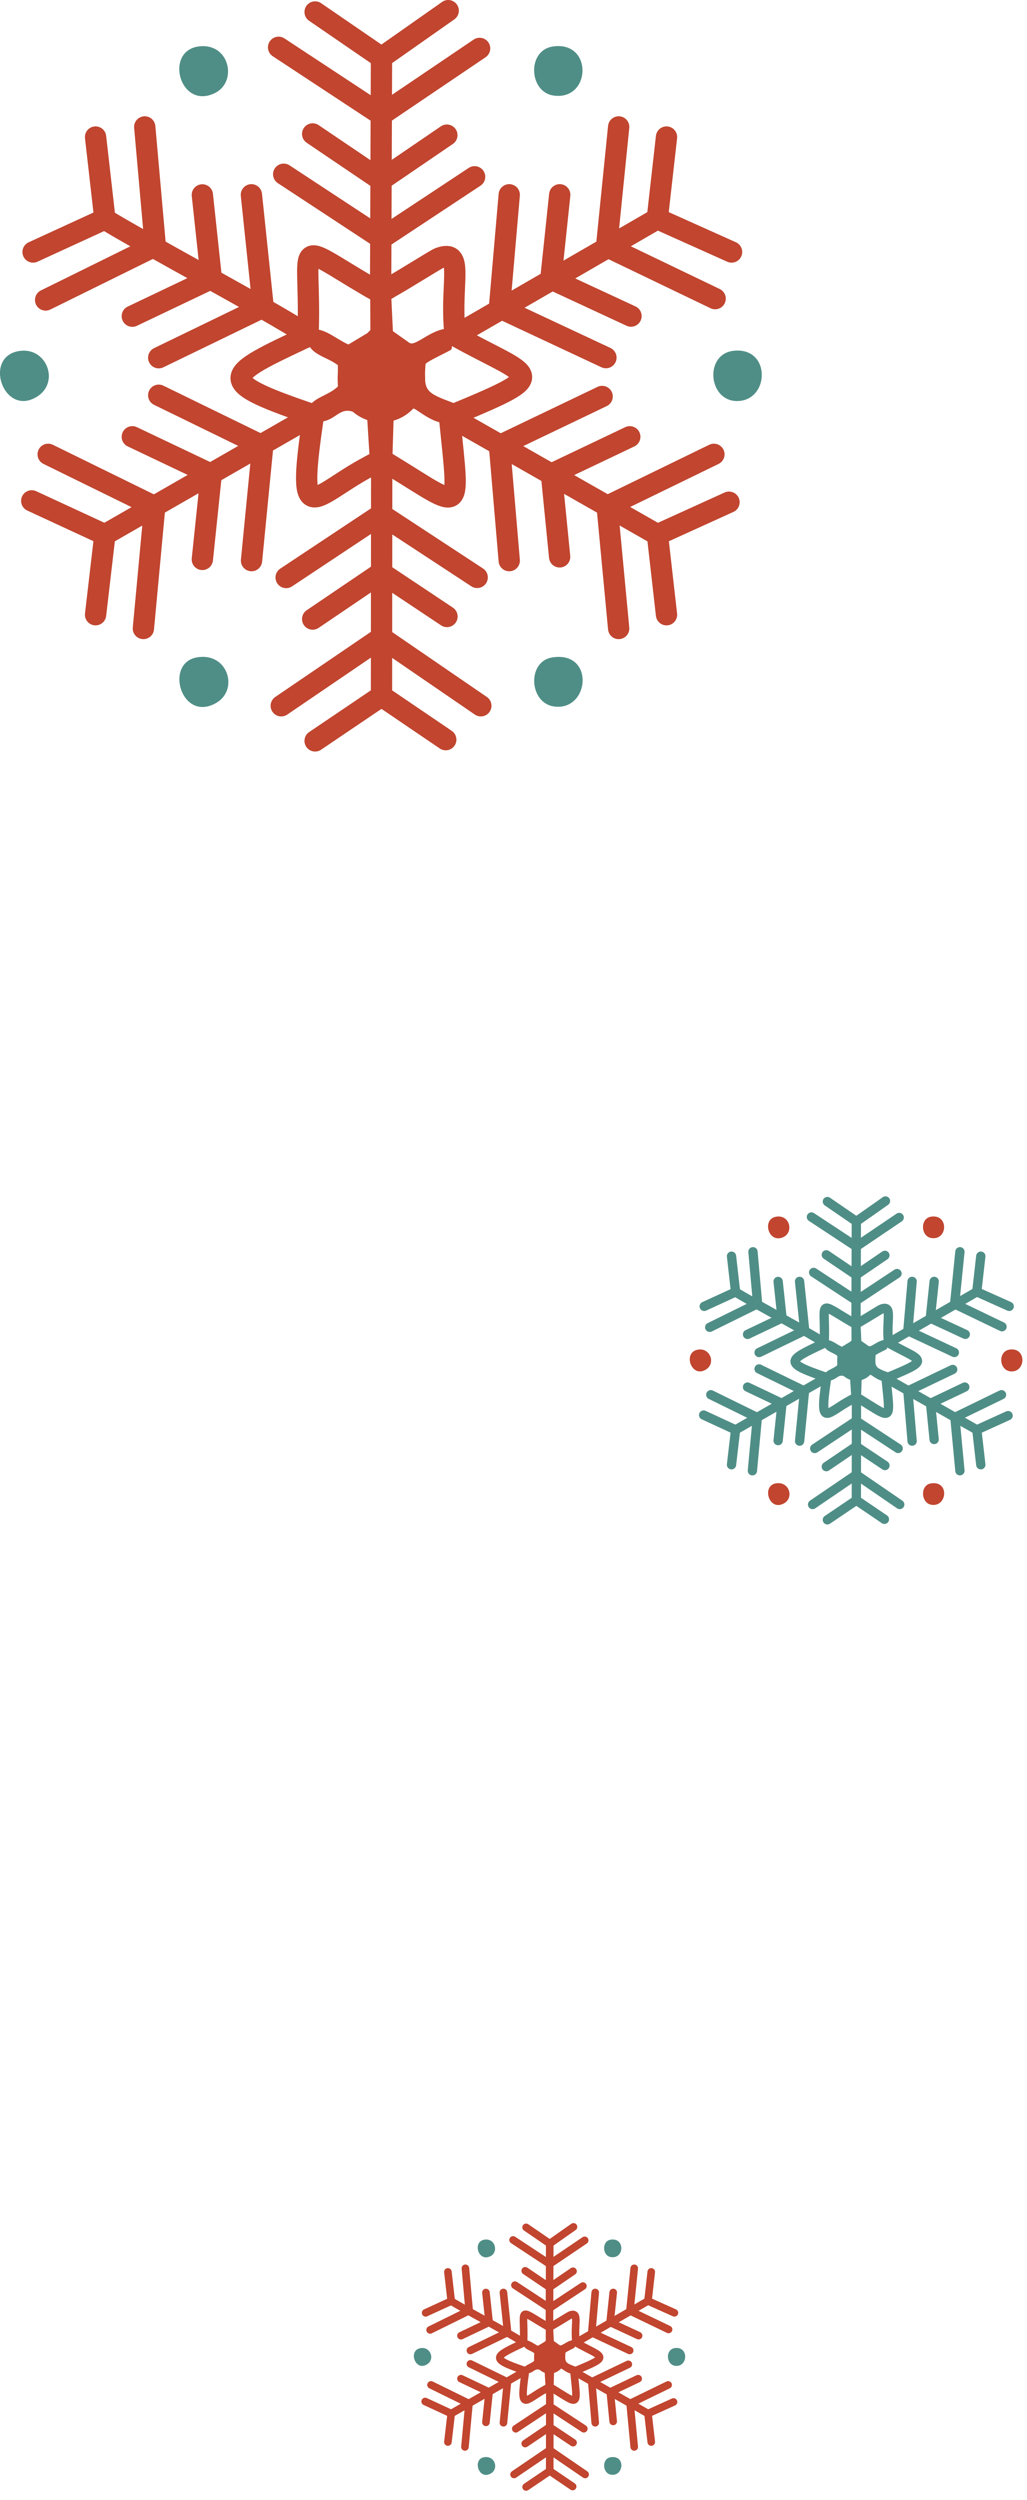 <svg width="67" height="163" viewBox="0 0 67 163" fill="none" xmlns="http://www.w3.org/2000/svg">
<g clip-path="url(#clip0_1451_3)">
<path d="M47.891 22.867C50.303 22.635 50.216 26.089 48.137 26.147C46.19 26.205 45.914 23.055 47.891 22.867Z" fill="#4F8E86"/>
<path d="M12.81 42.867C14.844 42.476 15.612 44.945 14.12 45.821C11.861 47.146 10.702 43.28 12.81 42.867Z" fill="#4F8E86"/>
<path d="M36.01 42.867C38.819 42.403 38.479 46.35 36.176 46.067C34.511 45.864 34.366 43.142 36.01 42.867Z" fill="#4F8E86"/>
<path d="M36.089 3.027C38.711 2.664 38.566 6.604 36.089 6.227C34.496 5.981 34.366 3.265 36.089 3.027Z" fill="#4F8E86"/>
<path d="M12.969 3.026C14.96 2.766 15.525 5.315 14.033 6.06C11.731 7.212 10.688 3.323 12.969 3.026Z" fill="#4F8E86"/>
<path d="M1.412 22.867C3.071 22.737 3.86 24.895 2.477 25.822C0.218 27.335 -1.216 23.077 1.412 22.867Z" fill="#4F8E86"/>
<path d="M25.423 18.739C25.423 18.739 25.474 18.71 25.496 18.696L25.633 21.593L26.741 22.375C27.234 22.563 28.349 21.194 29.652 21.448C29.652 21.564 29.674 21.679 29.681 21.795V21.882L29.761 21.925C29.341 22.237 29.558 22.599 29.442 22.787C29.392 22.867 27.943 23.511 27.762 23.729C27.639 25.532 27.712 25.575 29.688 26.314L29.775 26.951C29.645 27.002 29.515 27.059 29.384 27.11L29.305 27.139C29.319 27.255 29.334 27.371 29.348 27.487C28.537 27.899 27.183 26.654 26.987 26.639C26.756 26.625 26.032 27.356 25.677 27.378L25.583 30.39C25.583 30.39 25.633 30.419 25.655 30.434C25.633 30.419 25.604 30.405 25.583 30.39C25.38 30.267 25.184 30.144 24.982 30.021H24.83C24.605 30.137 24.373 30.253 24.149 30.376C24.12 30.39 24.098 30.405 24.076 30.419C24.098 30.405 24.127 30.39 24.149 30.376L23.961 27.378C21.948 25.872 22.237 27.726 20.398 27.487C20.413 27.371 20.434 27.255 20.449 27.139L20.384 27.023C20.275 26.987 20.166 26.951 20.058 26.915C20.116 25.944 21.354 25.879 22.042 25.198V23.808C21.245 23.2 20.043 23.12 20.029 21.954L20.108 21.911C20.108 21.911 20.05 21.889 20.036 21.868L20.116 21.737V21.477C21.129 21.296 21.854 22.078 22.73 22.461L23.961 21.723L24.163 21.52L24.149 18.732C24.345 18.848 24.554 18.95 24.757 19.065H24.909C25.083 18.964 25.257 18.855 25.431 18.754V18.739H25.423Z" fill="#C1452F"/>
<path d="M41.086 28.479L35.974 30.912L36.51 36.306" stroke="#C1452F" stroke-width="1.39" stroke-linecap="round" stroke-linejoin="round"/>
<path d="M24.888 3.751L20.558 0.782" stroke="#C1452F" stroke-width="1.39" stroke-linecap="round" stroke-linejoin="round"/>
<path d="M8.632 28.479L13.78 30.926L13.201 36.473" stroke="#C1452F" stroke-width="1.39" stroke-linecap="round" stroke-linejoin="round"/>
<path d="M24.888 3.751L29.24 0.695" stroke="#C1452F" stroke-width="1.39" stroke-linecap="round" stroke-linejoin="round"/>
<path d="M29.311 27.139L42.888 34.865" stroke="#C1452F" stroke-width="1.39" stroke-linecap="round" stroke-linejoin="round"/>
<path d="M24.888 3.751L24.83 19.095" stroke="#C1452F" stroke-width="1.39" stroke-linecap="round" stroke-linejoin="round"/>
<path d="M29.152 8.812L24.851 11.745L20.398 8.733" stroke="#C1452F" stroke-width="1.39" stroke-linecap="round" stroke-linejoin="round"/>
<path d="M20.456 27.052L6.843 34.865" stroke="#C1452F" stroke-width="1.39" stroke-linecap="round" stroke-linejoin="round"/>
<path d="M31.289 3.157L24.873 7.494L18.175 3.085" stroke="#C1452F" stroke-width="1.39" stroke-linecap="round" stroke-linejoin="round"/>
<path d="M46.574 29.623L39.608 33.012L40.361 40.977" stroke="#C1452F" stroke-width="1.39" stroke-linecap="round" stroke-linejoin="round"/>
<path d="M18.668 37.653L24.866 33.54L31.13 37.646" stroke="#C1452F" stroke-width="1.39" stroke-linecap="round" stroke-linejoin="round"/>
<path d="M9.443 8.276L10.131 16.031L2.977 19.558" stroke="#C1452F" stroke-width="1.39" stroke-linecap="round" stroke-linejoin="round"/>
<path d="M6.843 14.279C8.444 15.344 19.551 21.267 20.029 21.868C20.044 21.889 20.073 21.897 20.102 21.911" stroke="#C1452F" stroke-width="1.39" stroke-linecap="round" stroke-linejoin="round"/>
<path d="M40.361 8.276L39.572 16.068L46.654 19.471" stroke="#C1452F" stroke-width="1.39" stroke-linecap="round" stroke-linejoin="round"/>
<path d="M42.882 14.257L29.689 21.882" stroke="#C1452F" stroke-width="1.39" stroke-linecap="round" stroke-linejoin="round"/>
<path d="M6.843 14.279L2.158 16.43" stroke="#C1452F" stroke-width="1.39" stroke-linecap="round" stroke-linejoin="round"/>
<path d="M6.843 14.279L6.235 8.935" stroke="#C1452F" stroke-width="1.39" stroke-linecap="round" stroke-linejoin="round"/>
<path d="M42.881 14.258L43.482 8.935" stroke="#C1452F" stroke-width="1.39" stroke-linecap="round" stroke-linejoin="round"/>
<path d="M42.881 14.257L47.726 16.43" stroke="#C1452F" stroke-width="1.39" stroke-linecap="round" stroke-linejoin="round"/>
<path d="M30.963 11.527L24.88 15.546L18.508 11.361" stroke="#C1452F" stroke-width="1.39" stroke-linecap="round" stroke-linejoin="round"/>
<path d="M36.516 12.701L35.937 18.182L41.165 20.608" stroke="#C1452F" stroke-width="1.39" stroke-linecap="round" stroke-linejoin="round"/>
<path d="M13.201 12.708L13.787 18.16L8.632 20.615" stroke="#C1452F" stroke-width="1.39" stroke-linecap="round" stroke-linejoin="round"/>
<path d="M16.401 12.701L17.169 20.021L10.355 23.323" stroke="#C1452F" stroke-width="1.39" stroke-linecap="round" stroke-linejoin="round"/>
<path d="M33.222 12.701L32.584 20.065L39.529 23.316" stroke="#C1452F" stroke-width="1.39" stroke-linecap="round" stroke-linejoin="round"/>
<path d="M24.83 19.095L24.75 19.051C24.547 18.935 24.337 18.834 24.142 18.718C18.994 15.713 20.268 15.583 20.109 21.462V21.897" stroke="#C1452F" stroke-width="1.39" stroke-linecap="round" stroke-linejoin="round"/>
<path d="M29.689 21.882V21.795C29.674 21.68 29.66 21.564 29.653 21.448C29.399 18.32 30.283 16.249 28.668 16.821C28.443 16.901 26.568 18.102 25.496 18.703C25.474 18.718 25.446 18.732 25.424 18.747C25.25 18.848 25.076 18.957 24.902 19.058L24.83 19.102" stroke="#C1452F" stroke-width="1.39" stroke-linecap="round" stroke-linejoin="round"/>
<path d="M20.101 21.911L20.021 21.955C14.67 24.467 13.932 24.815 20.05 26.915C20.159 26.951 20.267 26.987 20.376 27.023L20.456 27.052" stroke="#C1452F" stroke-width="1.39" stroke-linecap="round" stroke-linejoin="round"/>
<path d="M29.688 21.882L29.76 21.925C34.691 24.663 36.147 24.301 29.775 26.951C29.645 27.002 29.514 27.059 29.384 27.11L29.304 27.139" stroke="#C1452F" stroke-width="1.39" stroke-linecap="round" stroke-linejoin="round"/>
<path d="M29.312 27.139C29.326 27.255 29.341 27.371 29.355 27.487C29.978 33.685 30.217 33.229 25.655 30.434C25.633 30.419 25.604 30.405 25.583 30.391C25.38 30.267 25.184 30.144 24.982 30.021L24.909 29.978" stroke="#C1452F" stroke-width="1.39" stroke-linecap="round" stroke-linejoin="round"/>
<path d="M20.456 27.052L20.441 27.139C20.427 27.255 20.405 27.371 20.391 27.487C19.319 34.764 20.47 32.309 24.069 30.412C24.091 30.398 24.12 30.383 24.142 30.369C24.373 30.246 24.598 30.13 24.822 30.007L24.895 29.963" stroke="#C1452F" stroke-width="1.39" stroke-linecap="round" stroke-linejoin="round"/>
<path d="M10.355 25.77L17.14 29.08L16.409 36.552" stroke="#C1452F" stroke-width="1.39" stroke-linecap="round" stroke-linejoin="round"/>
<path d="M39.282 25.85L32.584 29.058L33.222 36.552" stroke="#C1452F" stroke-width="1.39" stroke-linecap="round" stroke-linejoin="round"/>
<path d="M24.902 29.971L24.888 45.379" stroke="#C1452F" stroke-width="1.39" stroke-linecap="round" stroke-linejoin="round"/>
<path d="M3.143 29.623L10.094 33.033L9.355 40.977" stroke="#C1452F" stroke-width="1.39" stroke-linecap="round" stroke-linejoin="round"/>
<path d="M6.843 34.865L2.071 32.657" stroke="#C1452F" stroke-width="1.39" stroke-linecap="round" stroke-linejoin="round"/>
<path d="M6.843 34.866L6.235 40.079" stroke="#C1452F" stroke-width="1.39" stroke-linecap="round" stroke-linejoin="round"/>
<path d="M42.889 34.866L43.482 40.079" stroke="#C1452F" stroke-width="1.39" stroke-linecap="round" stroke-linejoin="round"/>
<path d="M42.889 34.865L47.559 32.744" stroke="#C1452F" stroke-width="1.39" stroke-linecap="round" stroke-linejoin="round"/>
<path d="M20.398 40.362L24.866 37.335L29.16 40.195" stroke="#C1452F" stroke-width="1.39" stroke-linecap="round" stroke-linejoin="round"/>
<path d="M18.349 46.016L24.881 41.57L31.369 46.016" stroke="#C1452F" stroke-width="1.39" stroke-linecap="round" stroke-linejoin="round"/>
<path d="M24.888 45.379L20.558 48.305" stroke="#C1452F" stroke-width="1.39" stroke-linecap="round" stroke-linejoin="round"/>
<path d="M24.888 45.379L29.08 48.225" stroke="#C1452F" stroke-width="1.39" stroke-linecap="round" stroke-linejoin="round"/>
<path d="M24.88 27.538C26.456 27.538 27.733 26.26 27.733 24.685C27.733 23.109 26.456 21.832 24.88 21.832C23.304 21.832 22.027 23.109 22.027 24.685C22.027 26.26 23.304 27.538 24.88 27.538Z" fill="#C1452F"/>
</g>
<g clip-path="url(#clip1_1451_3)">
<path d="M65.912 87.985C66.964 87.884 66.927 89.392 66.019 89.417C65.168 89.442 65.048 88.067 65.912 87.985Z" fill="#C1452F"/>
<path d="M50.593 96.718C51.482 96.547 51.817 97.625 51.166 98.008C50.179 98.586 49.673 96.898 50.593 96.718Z" fill="#C1452F"/>
<path d="M60.724 96.718C61.95 96.515 61.802 98.238 60.796 98.115C60.069 98.027 60.006 96.838 60.724 96.718Z" fill="#C1452F"/>
<path d="M60.758 79.322C61.903 79.163 61.839 80.883 60.758 80.719C60.062 80.612 60.006 79.426 60.758 79.322Z" fill="#C1452F"/>
<path d="M50.663 79.322C51.532 79.208 51.779 80.321 51.128 80.646C50.122 81.149 49.667 79.451 50.663 79.322Z" fill="#C1452F"/>
<path d="M45.617 87.985C46.341 87.928 46.685 88.87 46.081 89.275C45.095 89.936 44.469 88.077 45.617 87.985Z" fill="#C1452F"/>
<path d="M56.101 86.183C56.101 86.183 56.123 86.17 56.133 86.163L56.193 87.428L56.677 87.77C56.892 87.852 57.379 87.254 57.948 87.365C57.948 87.416 57.957 87.466 57.96 87.517V87.555L57.995 87.574C57.812 87.71 57.907 87.868 57.856 87.95C57.834 87.985 57.201 88.266 57.122 88.361C57.069 89.148 57.1 89.167 57.963 89.49L58.001 89.768C57.944 89.79 57.888 89.815 57.831 89.838L57.796 89.85C57.802 89.901 57.809 89.951 57.815 90.002C57.461 90.182 56.869 89.638 56.784 89.632C56.683 89.626 56.367 89.945 56.212 89.954L56.171 91.27C56.171 91.27 56.193 91.282 56.202 91.289C56.193 91.282 56.18 91.276 56.171 91.27C56.082 91.216 55.997 91.162 55.908 91.109H55.842C55.744 91.159 55.643 91.21 55.545 91.263C55.532 91.27 55.523 91.276 55.513 91.282C55.523 91.276 55.535 91.27 55.545 91.263L55.462 89.954C54.584 89.297 54.71 90.106 53.907 90.002C53.913 89.951 53.923 89.901 53.929 89.85L53.901 89.8C53.853 89.784 53.806 89.768 53.758 89.752C53.783 89.329 54.324 89.3 54.625 89.003V88.396C54.277 88.13 53.752 88.095 53.746 87.586L53.78 87.567C53.78 87.567 53.755 87.558 53.749 87.548L53.783 87.492V87.378C54.226 87.299 54.542 87.64 54.925 87.808L55.462 87.485L55.551 87.397L55.545 86.179C55.63 86.23 55.722 86.274 55.81 86.325H55.877C55.953 86.281 56.028 86.233 56.104 86.189V86.183H56.101Z" fill="#4F8E86"/>
<path d="M62.94 90.435L60.708 91.497L60.942 93.853" stroke="#4F8E86" stroke-width="0.607" stroke-linecap="round" stroke-linejoin="round"/>
<path d="M55.867 79.638L53.977 78.341" stroke="#4F8E86" stroke-width="0.607" stroke-linecap="round" stroke-linejoin="round"/>
<path d="M48.769 90.435L51.017 91.504L50.764 93.926" stroke="#4F8E86" stroke-width="0.607" stroke-linecap="round" stroke-linejoin="round"/>
<path d="M55.867 79.638L57.767 78.303" stroke="#4F8E86" stroke-width="0.607" stroke-linecap="round" stroke-linejoin="round"/>
<path d="M57.799 89.85L63.727 93.224" stroke="#4F8E86" stroke-width="0.607" stroke-linecap="round" stroke-linejoin="round"/>
<path d="M55.867 79.638L55.842 86.338" stroke="#4F8E86" stroke-width="0.607" stroke-linecap="round" stroke-linejoin="round"/>
<path d="M57.729 81.848L55.851 83.128L53.907 81.813" stroke="#4F8E86" stroke-width="0.607" stroke-linecap="round" stroke-linejoin="round"/>
<path d="M53.932 89.812L47.988 93.224" stroke="#4F8E86" stroke-width="0.607" stroke-linecap="round" stroke-linejoin="round"/>
<path d="M58.662 79.379L55.861 81.272L52.936 79.347" stroke="#4F8E86" stroke-width="0.607" stroke-linecap="round" stroke-linejoin="round"/>
<path d="M65.337 90.935L62.295 92.414L62.624 95.892" stroke="#4F8E86" stroke-width="0.607" stroke-linecap="round" stroke-linejoin="round"/>
<path d="M53.151 94.441L55.858 92.645L58.593 94.438" stroke="#4F8E86" stroke-width="0.607" stroke-linecap="round" stroke-linejoin="round"/>
<path d="M49.123 81.614L49.424 85L46.3 86.54" stroke="#4F8E86" stroke-width="0.607" stroke-linecap="round" stroke-linejoin="round"/>
<path d="M47.988 84.235C48.687 84.7 53.537 87.286 53.746 87.549C53.752 87.558 53.765 87.561 53.778 87.567" stroke="#4F8E86" stroke-width="0.607" stroke-linecap="round" stroke-linejoin="round"/>
<path d="M62.624 81.614L62.279 85.016L65.371 86.502" stroke="#4F8E86" stroke-width="0.607" stroke-linecap="round" stroke-linejoin="round"/>
<path d="M63.724 84.225L57.963 87.555" stroke="#4F8E86" stroke-width="0.607" stroke-linecap="round" stroke-linejoin="round"/>
<path d="M47.988 84.235L45.942 85.174" stroke="#4F8E86" stroke-width="0.607" stroke-linecap="round" stroke-linejoin="round"/>
<path d="M47.988 84.235L47.723 81.902" stroke="#4F8E86" stroke-width="0.607" stroke-linecap="round" stroke-linejoin="round"/>
<path d="M63.724 84.225L63.986 81.902" stroke="#4F8E86" stroke-width="0.607" stroke-linecap="round" stroke-linejoin="round"/>
<path d="M63.724 84.225L65.839 85.174" stroke="#4F8E86" stroke-width="0.607" stroke-linecap="round" stroke-linejoin="round"/>
<path d="M58.52 83.034L55.864 84.788L53.081 82.961" stroke="#4F8E86" stroke-width="0.607" stroke-linecap="round" stroke-linejoin="round"/>
<path d="M60.945 83.546L60.692 85.939L62.975 86.998" stroke="#4F8E86" stroke-width="0.607" stroke-linecap="round" stroke-linejoin="round"/>
<path d="M50.764 83.549L51.02 85.93L48.769 87.001" stroke="#4F8E86" stroke-width="0.607" stroke-linecap="round" stroke-linejoin="round"/>
<path d="M52.162 83.546L52.497 86.742L49.522 88.184" stroke="#4F8E86" stroke-width="0.607" stroke-linecap="round" stroke-linejoin="round"/>
<path d="M59.506 83.546L59.228 86.761L62.26 88.181" stroke="#4F8E86" stroke-width="0.607" stroke-linecap="round" stroke-linejoin="round"/>
<path d="M55.842 86.338L55.807 86.319C55.719 86.268 55.627 86.224 55.541 86.173C53.294 84.861 53.85 84.804 53.78 87.371V87.561" stroke="#4F8E86" stroke-width="0.607" stroke-linecap="round" stroke-linejoin="round"/>
<path d="M57.963 87.555V87.517C57.957 87.466 57.951 87.416 57.947 87.365C57.837 85.999 58.223 85.095 57.517 85.345C57.419 85.379 56.601 85.904 56.133 86.167C56.123 86.173 56.111 86.18 56.101 86.186C56.025 86.23 55.949 86.278 55.873 86.322L55.842 86.341" stroke="#4F8E86" stroke-width="0.607" stroke-linecap="round" stroke-linejoin="round"/>
<path d="M53.777 87.567L53.742 87.586C51.406 88.684 51.083 88.835 53.755 89.752C53.802 89.768 53.85 89.784 53.897 89.8L53.932 89.812" stroke="#4F8E86" stroke-width="0.607" stroke-linecap="round" stroke-linejoin="round"/>
<path d="M57.963 87.555L57.995 87.574C60.148 88.769 60.783 88.611 58.001 89.768C57.944 89.79 57.887 89.815 57.83 89.838L57.795 89.85" stroke="#4F8E86" stroke-width="0.607" stroke-linecap="round" stroke-linejoin="round"/>
<path d="M57.799 89.85C57.805 89.901 57.812 89.951 57.818 90.002C58.09 92.709 58.194 92.509 56.202 91.289C56.193 91.283 56.18 91.276 56.17 91.27C56.082 91.216 55.997 91.162 55.908 91.109L55.877 91.09" stroke="#4F8E86" stroke-width="0.607" stroke-linecap="round" stroke-linejoin="round"/>
<path d="M53.932 89.812L53.926 89.85C53.919 89.901 53.91 89.951 53.904 90.002C53.436 93.18 53.938 92.108 55.51 91.279C55.519 91.273 55.532 91.267 55.541 91.26C55.643 91.207 55.741 91.156 55.839 91.102L55.87 91.083" stroke="#4F8E86" stroke-width="0.607" stroke-linecap="round" stroke-linejoin="round"/>
<path d="M49.522 89.253L52.484 90.698L52.165 93.96" stroke="#4F8E86" stroke-width="0.607" stroke-linecap="round" stroke-linejoin="round"/>
<path d="M62.153 89.287L59.228 90.688L59.506 93.96" stroke="#4F8E86" stroke-width="0.607" stroke-linecap="round" stroke-linejoin="round"/>
<path d="M55.873 91.087L55.867 97.815" stroke="#4F8E86" stroke-width="0.607" stroke-linecap="round" stroke-linejoin="round"/>
<path d="M46.372 90.935L49.407 92.424L49.085 95.892" stroke="#4F8E86" stroke-width="0.607" stroke-linecap="round" stroke-linejoin="round"/>
<path d="M47.988 93.224L45.904 92.26" stroke="#4F8E86" stroke-width="0.607" stroke-linecap="round" stroke-linejoin="round"/>
<path d="M47.988 93.224L47.723 95.5" stroke="#4F8E86" stroke-width="0.607" stroke-linecap="round" stroke-linejoin="round"/>
<path d="M63.727 93.224L63.986 95.5" stroke="#4F8E86" stroke-width="0.607" stroke-linecap="round" stroke-linejoin="round"/>
<path d="M63.727 93.224L65.766 92.297" stroke="#4F8E86" stroke-width="0.607" stroke-linecap="round" stroke-linejoin="round"/>
<path d="M53.907 95.624L55.858 94.302L57.733 95.551" stroke="#4F8E86" stroke-width="0.607" stroke-linecap="round" stroke-linejoin="round"/>
<path d="M53.012 98.093L55.864 96.152L58.697 98.093" stroke="#4F8E86" stroke-width="0.607" stroke-linecap="round" stroke-linejoin="round"/>
<path d="M55.867 97.815L53.977 99.092" stroke="#4F8E86" stroke-width="0.607" stroke-linecap="round" stroke-linejoin="round"/>
<path d="M55.867 97.815L57.698 99.057" stroke="#4F8E86" stroke-width="0.607" stroke-linecap="round" stroke-linejoin="round"/>
<path d="M55.864 90.024C56.552 90.024 57.11 89.466 57.11 88.778C57.11 88.091 56.552 87.533 55.864 87.533C55.176 87.533 54.618 88.091 54.618 88.778C54.618 89.466 55.176 90.024 55.864 90.024Z" fill="#4F8E86"/>
</g>
<g clip-path="url(#clip2_1451_3)">
<path d="M44.057 153.088C44.916 153.005 44.885 154.236 44.145 154.256C43.451 154.277 43.353 153.155 44.057 153.088Z" fill="#4F8E86"/>
<path d="M31.562 160.211C32.287 160.072 32.56 160.951 32.029 161.264C31.224 161.736 30.812 160.358 31.562 160.211Z" fill="#4F8E86"/>
<path d="M39.825 160.211C40.826 160.046 40.705 161.452 39.885 161.351C39.292 161.279 39.24 160.309 39.825 160.211Z" fill="#4F8E86"/>
<path d="M39.854 146.021C40.787 145.892 40.736 147.295 39.854 147.161C39.286 147.074 39.24 146.107 39.854 146.021Z" fill="#4F8E86"/>
<path d="M31.619 146.021C32.328 145.929 32.529 146.836 31.998 147.102C31.178 147.512 30.807 146.127 31.619 146.021Z" fill="#4F8E86"/>
<path d="M27.503 153.088C28.093 153.042 28.375 153.81 27.882 154.14C27.077 154.679 26.567 153.163 27.503 153.088Z" fill="#4F8E86"/>
<path d="M36.055 151.618C36.055 151.618 36.073 151.608 36.081 151.602L36.13 152.634L36.525 152.913C36.7 152.98 37.097 152.492 37.561 152.582C37.561 152.624 37.569 152.665 37.572 152.706V152.737L37.6 152.753C37.45 152.864 37.528 152.992 37.486 153.06C37.468 153.088 36.953 153.317 36.888 153.395C36.844 154.037 36.87 154.052 37.574 154.316L37.605 154.542C37.559 154.561 37.512 154.581 37.466 154.599L37.438 154.61C37.443 154.651 37.448 154.692 37.453 154.733C37.164 154.88 36.682 154.437 36.612 154.432C36.53 154.426 36.272 154.687 36.145 154.695L36.112 155.768C36.112 155.768 36.13 155.778 36.138 155.783C36.13 155.778 36.12 155.773 36.112 155.768C36.04 155.724 35.97 155.68 35.898 155.636H35.844C35.764 155.677 35.681 155.718 35.601 155.762C35.591 155.768 35.583 155.773 35.575 155.778C35.583 155.773 35.593 155.768 35.601 155.762L35.534 154.695C34.817 154.158 34.92 154.818 34.265 154.733C34.27 154.692 34.278 154.651 34.283 154.61L34.26 154.568C34.221 154.555 34.183 154.542 34.144 154.53C34.165 154.184 34.606 154.161 34.851 153.918V153.423C34.567 153.207 34.139 153.178 34.134 152.763L34.162 152.747C34.162 152.747 34.142 152.74 34.136 152.732L34.165 152.686V152.593C34.526 152.528 34.784 152.807 35.096 152.943L35.534 152.68L35.606 152.608L35.601 151.615C35.671 151.657 35.746 151.693 35.818 151.734H35.872C35.934 151.698 35.996 151.659 36.058 151.623V151.618H36.055Z" fill="#C1452F"/>
<path d="M41.634 155.087L39.813 155.953L40.004 157.875" stroke="#C1452F" stroke-width="0.495" stroke-linecap="round" stroke-linejoin="round"/>
<path d="M35.864 146.279L34.322 145.222" stroke="#C1452F" stroke-width="0.495" stroke-linecap="round" stroke-linejoin="round"/>
<path d="M30.074 155.087L31.908 155.958L31.702 157.934" stroke="#C1452F" stroke-width="0.495" stroke-linecap="round" stroke-linejoin="round"/>
<path d="M35.864 146.279L37.414 145.191" stroke="#C1452F" stroke-width="0.495" stroke-linecap="round" stroke-linejoin="round"/>
<path d="M37.44 154.61L42.276 157.361" stroke="#C1452F" stroke-width="0.495" stroke-linecap="round" stroke-linejoin="round"/>
<path d="M35.864 146.279L35.844 151.744" stroke="#C1452F" stroke-width="0.495" stroke-linecap="round" stroke-linejoin="round"/>
<path d="M37.383 148.082L35.851 149.127L34.265 148.054" stroke="#C1452F" stroke-width="0.495" stroke-linecap="round" stroke-linejoin="round"/>
<path d="M34.286 154.579L29.438 157.361" stroke="#C1452F" stroke-width="0.495" stroke-linecap="round" stroke-linejoin="round"/>
<path d="M38.144 146.068L35.859 147.613L33.473 146.042" stroke="#C1452F" stroke-width="0.495" stroke-linecap="round" stroke-linejoin="round"/>
<path d="M43.588 155.494L41.107 156.701L41.376 159.538" stroke="#C1452F" stroke-width="0.495" stroke-linecap="round" stroke-linejoin="round"/>
<path d="M33.649 158.354L35.857 156.889L38.087 158.352" stroke="#C1452F" stroke-width="0.495" stroke-linecap="round" stroke-linejoin="round"/>
<path d="M30.363 147.891L30.608 150.653L28.06 151.909" stroke="#C1452F" stroke-width="0.495" stroke-linecap="round" stroke-linejoin="round"/>
<path d="M29.438 150.029C30.008 150.408 33.964 152.518 34.134 152.732C34.139 152.74 34.149 152.742 34.16 152.748" stroke="#C1452F" stroke-width="0.495" stroke-linecap="round" stroke-linejoin="round"/>
<path d="M41.376 147.891L41.095 150.666L43.617 151.878" stroke="#C1452F" stroke-width="0.495" stroke-linecap="round" stroke-linejoin="round"/>
<path d="M42.273 150.022L37.574 152.737" stroke="#C1452F" stroke-width="0.495" stroke-linecap="round" stroke-linejoin="round"/>
<path d="M29.437 150.029L27.769 150.795" stroke="#C1452F" stroke-width="0.495" stroke-linecap="round" stroke-linejoin="round"/>
<path d="M29.437 150.029L29.221 148.126" stroke="#C1452F" stroke-width="0.495" stroke-linecap="round" stroke-linejoin="round"/>
<path d="M42.273 150.022L42.487 148.126" stroke="#C1452F" stroke-width="0.495" stroke-linecap="round" stroke-linejoin="round"/>
<path d="M42.273 150.022L43.998 150.795" stroke="#C1452F" stroke-width="0.495" stroke-linecap="round" stroke-linejoin="round"/>
<path d="M38.028 149.049L35.861 150.481L33.592 148.99" stroke="#C1452F" stroke-width="0.495" stroke-linecap="round" stroke-linejoin="round"/>
<path d="M40.006 149.467L39.8 151.419L41.662 152.283" stroke="#C1452F" stroke-width="0.495" stroke-linecap="round" stroke-linejoin="round"/>
<path d="M31.702 149.47L31.91 151.412L30.074 152.286" stroke="#C1452F" stroke-width="0.495" stroke-linecap="round" stroke-linejoin="round"/>
<path d="M32.842 149.467L33.115 152.074L30.688 153.25" stroke="#C1452F" stroke-width="0.495" stroke-linecap="round" stroke-linejoin="round"/>
<path d="M38.832 149.467L38.605 152.09L41.079 153.248" stroke="#C1452F" stroke-width="0.495" stroke-linecap="round" stroke-linejoin="round"/>
<path d="M35.844 151.744L35.815 151.729C35.743 151.688 35.668 151.651 35.599 151.61C33.765 150.54 34.219 150.494 34.162 152.588V152.742" stroke="#C1452F" stroke-width="0.495" stroke-linecap="round" stroke-linejoin="round"/>
<path d="M37.574 152.737V152.706C37.569 152.665 37.564 152.624 37.561 152.582C37.471 151.468 37.786 150.731 37.211 150.934C37.131 150.963 36.463 151.391 36.081 151.605C36.073 151.61 36.063 151.615 36.055 151.621C35.993 151.657 35.931 151.695 35.87 151.731L35.844 151.747" stroke="#C1452F" stroke-width="0.495" stroke-linecap="round" stroke-linejoin="round"/>
<path d="M34.159 152.748L34.131 152.763C32.225 153.658 31.962 153.782 34.141 154.53C34.18 154.543 34.218 154.555 34.257 154.568L34.285 154.579" stroke="#C1452F" stroke-width="0.495" stroke-linecap="round" stroke-linejoin="round"/>
<path d="M37.574 152.737L37.599 152.753C39.356 153.728 39.874 153.599 37.605 154.542C37.558 154.561 37.512 154.581 37.465 154.599L37.437 154.61" stroke="#C1452F" stroke-width="0.495" stroke-linecap="round" stroke-linejoin="round"/>
<path d="M37.44 154.61C37.445 154.651 37.45 154.692 37.455 154.733C37.677 156.941 37.762 156.779 36.137 155.783C36.13 155.778 36.119 155.773 36.111 155.768C36.039 155.724 35.97 155.68 35.897 155.636L35.872 155.621" stroke="#C1452F" stroke-width="0.495" stroke-linecap="round" stroke-linejoin="round"/>
<path d="M34.286 154.579L34.28 154.61C34.275 154.651 34.268 154.692 34.262 154.733C33.881 157.325 34.291 156.451 35.572 155.775C35.58 155.77 35.591 155.765 35.598 155.76C35.681 155.716 35.761 155.675 35.841 155.631L35.867 155.615" stroke="#C1452F" stroke-width="0.495" stroke-linecap="round" stroke-linejoin="round"/>
<path d="M30.688 154.122L33.105 155.301L32.844 157.962" stroke="#C1452F" stroke-width="0.495" stroke-linecap="round" stroke-linejoin="round"/>
<path d="M40.991 154.15L38.605 155.293L38.832 157.962" stroke="#C1452F" stroke-width="0.495" stroke-linecap="round" stroke-linejoin="round"/>
<path d="M35.869 155.618L35.864 161.106" stroke="#C1452F" stroke-width="0.495" stroke-linecap="round" stroke-linejoin="round"/>
<path d="M28.119 155.494L30.595 156.709L30.332 159.538" stroke="#C1452F" stroke-width="0.495" stroke-linecap="round" stroke-linejoin="round"/>
<path d="M29.437 157.361L27.738 156.575" stroke="#C1452F" stroke-width="0.495" stroke-linecap="round" stroke-linejoin="round"/>
<path d="M29.437 157.361L29.221 159.218" stroke="#C1452F" stroke-width="0.495" stroke-linecap="round" stroke-linejoin="round"/>
<path d="M42.275 157.361L42.487 159.218" stroke="#C1452F" stroke-width="0.495" stroke-linecap="round" stroke-linejoin="round"/>
<path d="M42.275 157.361L43.939 156.606" stroke="#C1452F" stroke-width="0.495" stroke-linecap="round" stroke-linejoin="round"/>
<path d="M34.265 159.319L35.856 158.241L37.386 159.26" stroke="#C1452F" stroke-width="0.495" stroke-linecap="round" stroke-linejoin="round"/>
<path d="M33.536 161.333L35.862 159.75L38.173 161.333" stroke="#C1452F" stroke-width="0.495" stroke-linecap="round" stroke-linejoin="round"/>
<path d="M35.864 161.106L34.322 162.148" stroke="#C1452F" stroke-width="0.495" stroke-linecap="round" stroke-linejoin="round"/>
<path d="M35.864 161.106L37.358 162.12" stroke="#C1452F" stroke-width="0.495" stroke-linecap="round" stroke-linejoin="round"/>
<path d="M35.861 154.752C36.422 154.752 36.877 154.297 36.877 153.735C36.877 153.174 36.422 152.719 35.861 152.719C35.3 152.719 34.845 153.174 34.845 153.735C34.845 154.297 35.3 154.752 35.861 154.752Z" fill="#C1452F"/>
</g>
<defs>
<clipPath id="clip0_1451_3">
<rect width="49.702" height="49" fill="white"/>
</clipPath>
<clipPath id="clip1_1451_3">
<rect width="21.702" height="21.396" fill="white" transform="translate(45 78)"/>
</clipPath>
<clipPath id="clip2_1451_3">
<rect width="17.702" height="17.452" fill="white" transform="translate(27 144.943)"/>
</clipPath>
</defs>
</svg>

